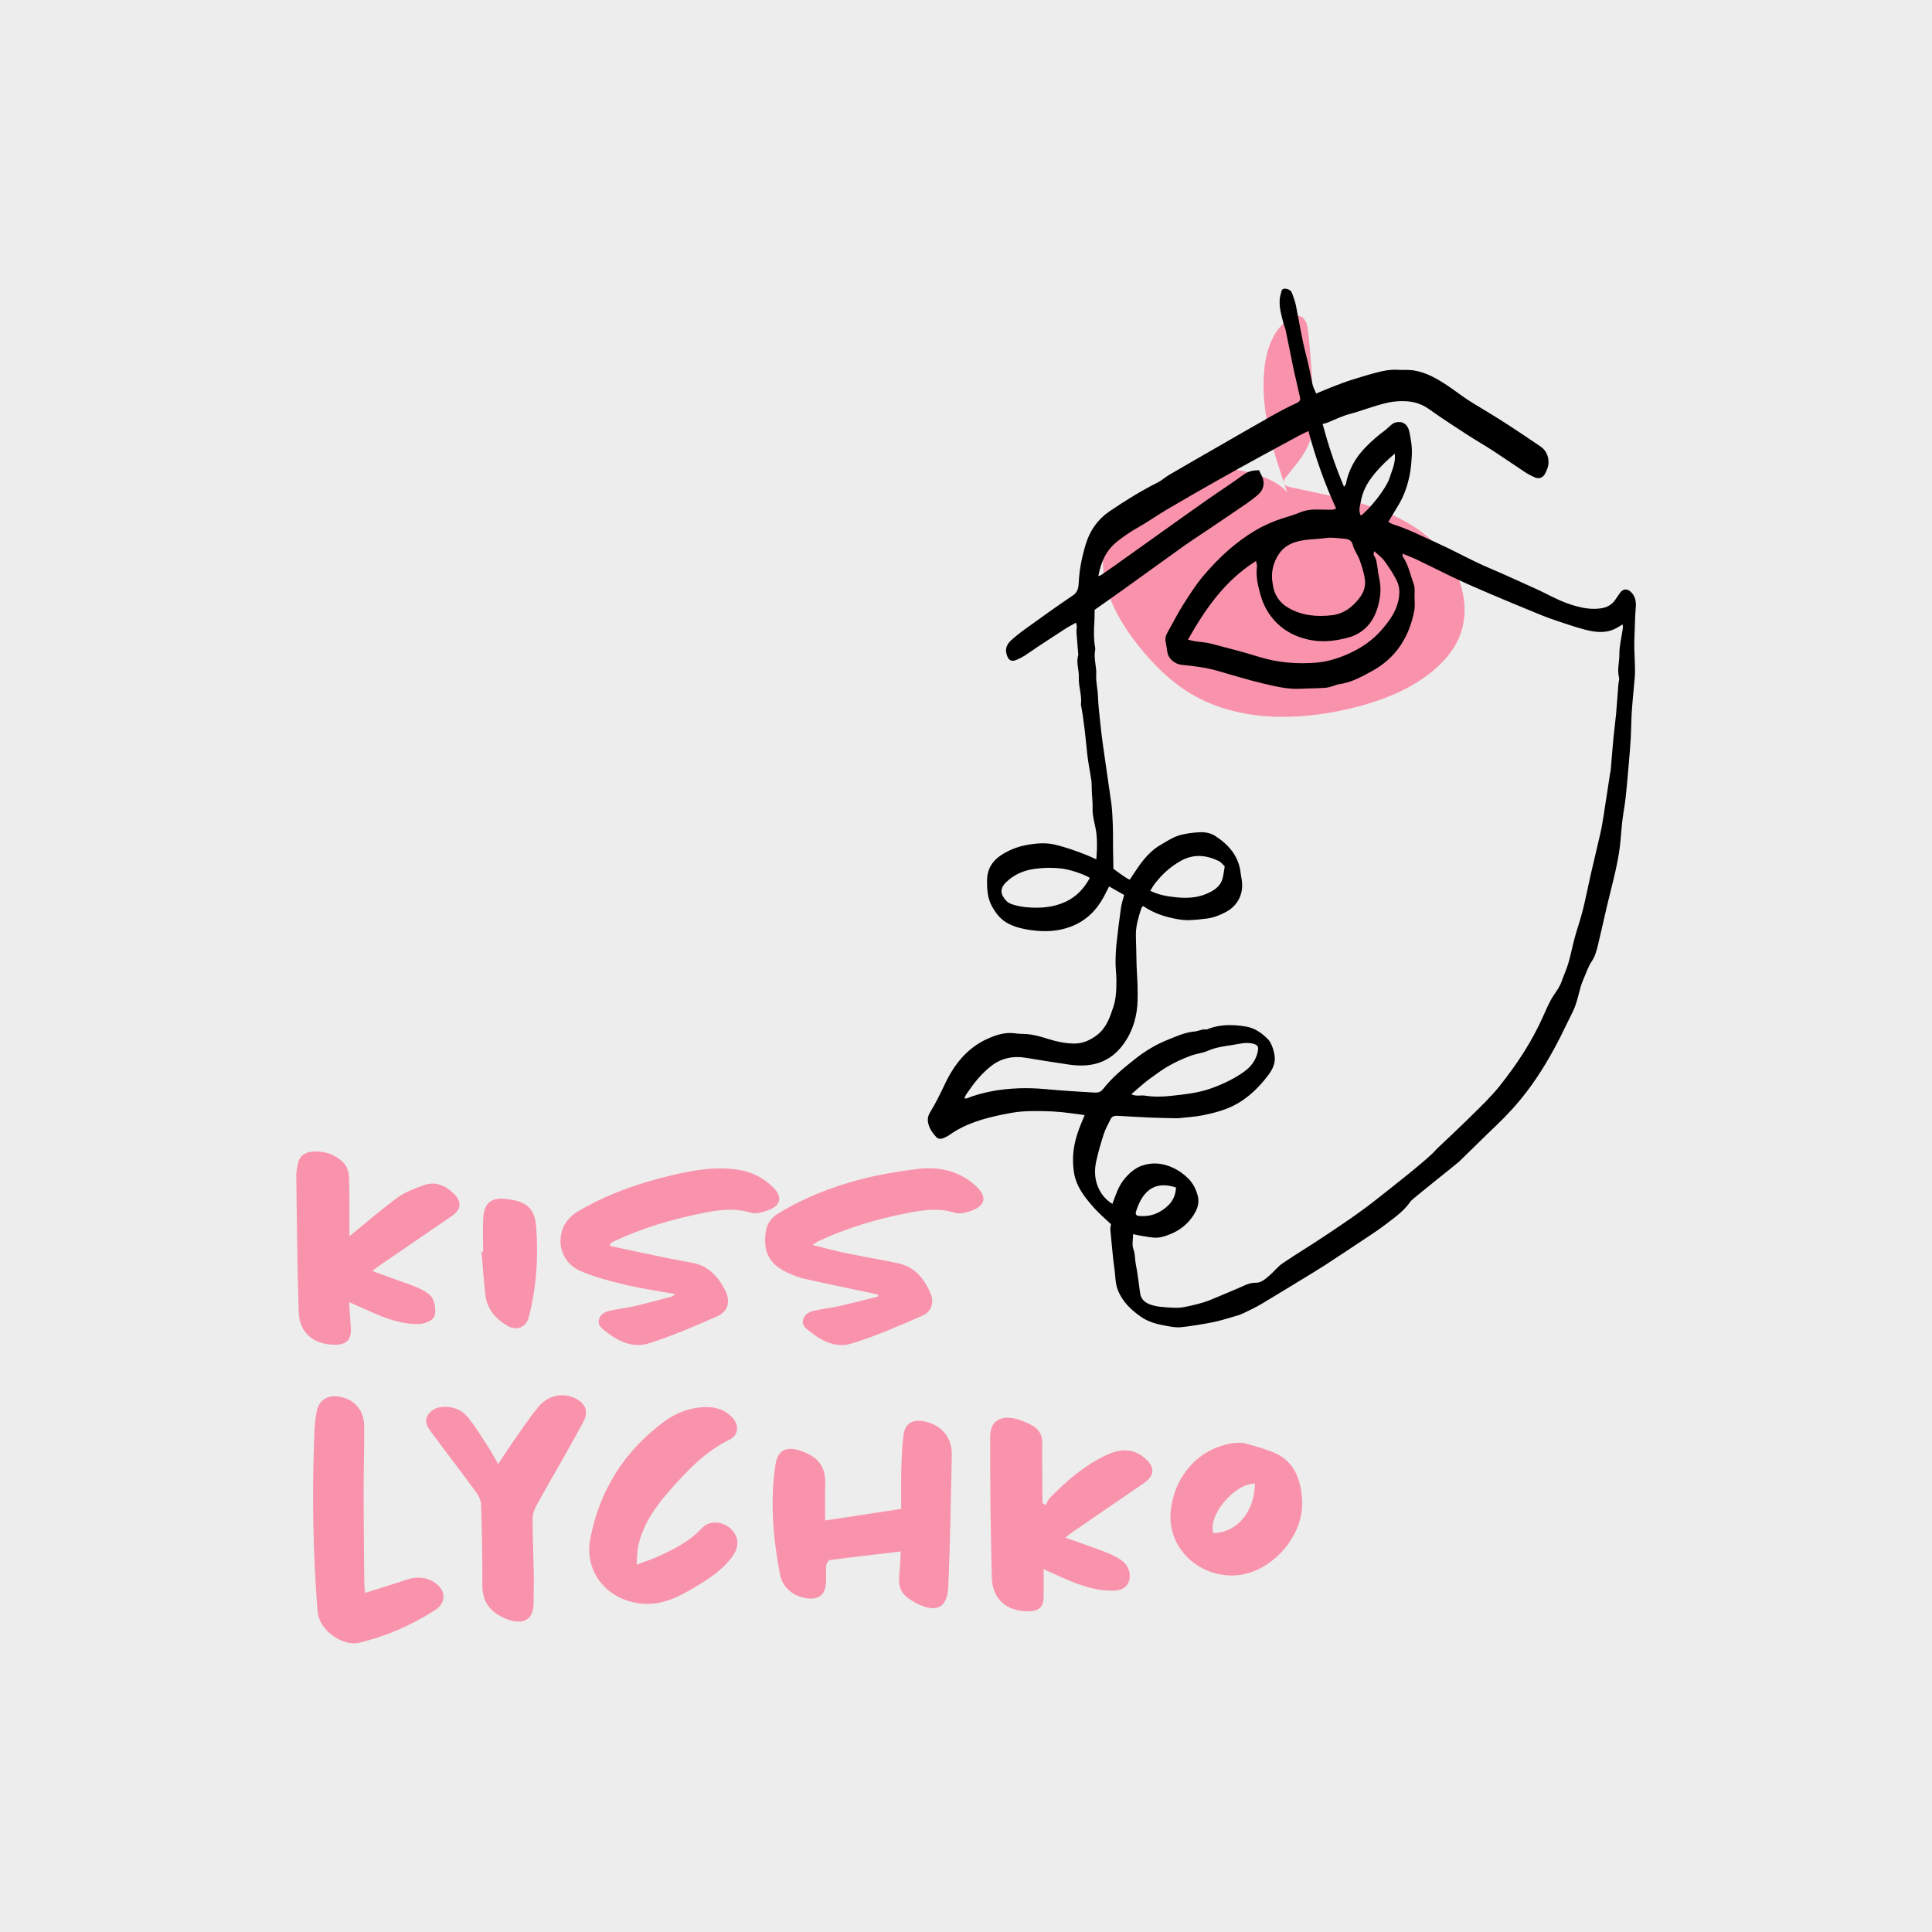 <svg xmlns="http://www.w3.org/2000/svg" id="uuid-6417b048-2f18-45d8-a3a4-14303ecdf686" viewBox="0 0 1000 1000"><defs><style>.uuid-e10e6005-8c18-4e08-bf1f-6ace02089bb9{fill:#f993ac;}.uuid-a0847f47-f543-477b-94ed-04a6217ab8ed{fill:#ededed;}</style></defs><rect class="uuid-a0847f47-f543-477b-94ed-04a6217ab8ed" width="1000" height="1000"></rect><path class="uuid-e10e6005-8c18-4e08-bf1f-6ace02089bb9" d="M466.23,803.04c-12.73,1.5-24.73,2.86-36.69,4.44-.77.1-1.8,1.82-1.88,2.85-.26,3.17.1,6.38-.18,9.54-.5,5.63-3.72,8.08-9.34,7.46-7.13-.79-13.07-5.34-14.43-12.46-3.57-18.73-5.18-37.64-2.36-56.65,1.09-7.37,5.42-9.79,12.61-7.44,7.23,2.36,13.45,6.53,13.18,16.84-.17,6.34-.03,12.69-.03,19.39,13.43-2.05,26.26-4.01,39.36-6.02,0-6.66-.13-13.42.04-20.18.15-5.81.43-11.64,1.04-17.42.69-6.44,4.4-8.93,10.71-7.7,8.86,1.72,14.55,8.2,14.38,17.16-.43,22.73-.85,45.48-1.78,68.19-.46,11.26-6.22,14.05-16.39,8.83-8.16-4.18-9.94-7.64-8.84-16.65.38-3.13.39-6.31.6-10.19Z"></path><path class="uuid-e10e6005-8c18-4e08-bf1f-6ace02089bb9" d="M180.85,639.87c8.49-6.88,16.44-13.81,24.93-20.01,3.94-2.88,8.8-4.66,13.45-6.37,6.22-2.29,11.48.2,15.87,4.57,4.09,4.07,3.55,8.09-1.25,11.37-12.39,8.47-24.77,16.93-37.15,25.41-1.13.78-2.18,1.67-3.99,3.06,5.06,1.83,9.53,3.41,13.97,5.05,3.65,1.34,7.41,2.48,10.87,4.2,2.42,1.2,5.32,2.81,6.37,5.01,1.29,2.72,1.9,6.62.88,9.28-.74,1.93-4.55,3.59-7.1,3.77-9.26.64-17.74-2.71-26.06-6.35-3.4-1.49-6.77-3.03-10.95-4.9.33,4.97.63,9.18.89,13.39.38,6.04-2.17,8.71-8.28,8.69-10.92-.02-18.35-6.17-18.7-16.89-.77-23.55-.93-47.11-1.26-70.67-.03-1.91.45-3.84.76-5.75.68-4.19,3.47-6.25,7.44-6.62,6.3-.59,11.98,1.44,16.36,5.8,1.73,1.72,2.65,4.89,2.75,7.45.35,8.86.18,17.75.21,26.62,0,1.35,0,2.7,0,3.89Z"></path><path class="uuid-e10e6005-8c18-4e08-bf1f-6ace02089bb9" d="M541.24,779.07c.74-1.3,1.25-2.83,2.27-3.87,8.3-8.47,17.21-16.18,27.94-21.51,7.16-3.55,14.24-4.77,21.02.96,5.58,4.71,5.3,9.17-.74,13.27-12.29,8.36-24.53,16.8-36.78,25.22-1,.69-1.93,1.5-3.5,2.74,7.17,2.56,13.8,4.8,20.33,7.33,3.08,1.19,6.17,2.61,8.85,4.5,3.66,2.59,5.05,7.56,3.54,11.12-1.7,3.99-5.27,4.56-9.06,4.5-10.29-.16-19.49-4.11-28.62-8.27-2.11-.96-4.24-1.89-6.31-2.82,0,4.85-.03,9.35,0,13.85.05,5.52-2.15,7.8-7.73,7.9-11.19.2-18.77-6.13-19.08-17.3-.66-24.37-.92-48.76-.87-73.14.02-7.7,5.01-10.99,12.73-9.31,3.07.67,6.07,2,8.87,3.48,3.55,1.87,5.42,4.9,5.37,9.15-.1,9.01.04,18.03.08,27.04,0,1.33,0,2.66,0,3.98.56.4,1.13.79,1.69,1.19Z"></path><path class="uuid-e10e6005-8c18-4e08-bf1f-6ace02089bb9" d="M315.76,644.92c9.47,2.01,18.93,4.05,28.41,6.01,4.62.96,9.27,1.79,13.91,2.63,8.65,1.56,13.82,7.34,17.44,14.69,2.68,5.44,1.3,10.6-4.19,13.02-11.66,5.13-23.41,10.27-35.55,14.06-9.27,2.9-17.39-1.96-24.33-7.9-3.2-2.74-1.34-7.55,3.37-8.78,4.29-1.12,8.78-1.46,13.11-2.47,6.61-1.54,13.17-3.35,19.73-5.07.46-.12.85-.51,2.05-1.27-9.09-1.65-17.43-2.8-25.58-4.74-7.94-1.89-15.95-3.95-23.43-7.1-9.03-3.81-12.86-13.41-9.25-22.52,1.3-3.29,4.39-6.49,7.5-8.34,14.54-8.66,30.37-14.33,46.77-18.35,11.78-2.88,23.67-5.14,35.9-3.4,7.4,1.05,13.77,4.25,18.98,9.61,4.13,4.26,3.62,8.59-1.82,10.92-3.17,1.36-7.33,2.64-10.36,1.72-8.72-2.63-17.15-1.29-25.55.42-15.41,3.14-30.46,7.58-44.75,14.29-.73.34-1.41.81-2.12,1.21-.08.45-.16.91-.24,1.36Z"></path><path class="uuid-e10e6005-8c18-4e08-bf1f-6ace02089bb9" d="M454.24,670c-12.62-2.68-25.25-5.28-37.84-8.08-2.82-.63-5.57-1.75-8.22-2.93-9.94-4.4-13.41-10.89-11.78-21.64.63-4.13,2.92-7.1,6.42-9.25,13.13-8.07,27.37-13.63,42.17-17.55,9.63-2.55,19.55-4.19,29.45-5.45,11.3-1.44,21.92.73,30.66,8.75,5.94,5.45,5.14,10.16-2.48,12.91-2.64.95-6,1.76-8.48.96-8.37-2.68-16.52-1.41-24.71.2-15.73,3.09-31.01,7.63-45.57,14.4-.85.39-1.6.98-3.36,2.06,6.52,1.6,12.08,3.15,17.71,4.32,8.84,1.83,17.76,3.25,26.59,5.15,8.7,1.87,13.71,8.1,16.92,15.8,1.9,4.56.37,9.34-4.23,11.33-12.2,5.27-24.42,10.76-37.12,14.54-8.65,2.57-16.54-2.29-23.16-7.94-3.37-2.88-1.45-7.75,3.51-8.99,4.3-1.08,8.78-1.44,13.12-2.42,6.94-1.57,13.82-3.38,20.73-5.09-.11-.36-.22-.72-.33-1.08Z"></path><path class="uuid-e10e6005-8c18-4e08-bf1f-6ace02089bb9" d="M329.53,809.84c3.97-1.47,7.11-2.45,10.09-3.78,8.65-3.84,17.08-7.99,23.68-15.11,3.55-3.83,9.69-3.77,14.08-.39,4.49,3.46,5.65,8.93,2.61,13.67-4.95,7.71-12.46,12.6-20.1,17.16-8.23,4.92-16.55,9.36-26.86,8.7-17.91-1.15-30.81-15.77-27.54-33.33,4.68-25.1,17.53-45.57,38.17-60.87,6.34-4.7,13.64-7.47,21.71-7.59,5.37-.08,10.2,1.52,13.86,5.6,3.57,3.99,2.95,9.03-1.54,11.21-12.32,5.97-21.52,15.61-30.37,25.58-7.78,8.76-14.66,18.19-17.06,30.03-.53,2.64-.45,5.4-.73,9.12Z"></path><path class="uuid-e10e6005-8c18-4e08-bf1f-6ace02089bb9" d="M257.85,757.85c2.33-3.57,4.13-6.49,6.09-9.28,4.79-6.8,9.34-13.79,14.58-20.22,4.82-5.9,11.97-7.51,18.02-5.12,6.01,2.38,8.51,6.92,5.5,12.54-7.76,14.52-16.19,28.68-24.19,43.08-1.21,2.17-2.17,4.82-2.17,7.24-.01,9.7.45,19.39.63,29.09.08,4.57-.17,9.15-.09,13.72.2,11.49-7.53,11.89-14.62,8.87-7.93-3.39-12-8.65-11.94-17.47.1-13.72-.23-27.44-.63-41.15-.06-2.15-.98-4.58-2.26-6.34-7.69-10.53-15.65-20.85-23.4-31.33-1.96-2.65-4.12-5.59-1.85-9.1,2.29-3.52,5.92-4.37,9.86-4.19,4.76.22,8.66,2.5,11.42,6.1,3.7,4.82,6.9,10.02,10.2,15.13,1.57,2.43,2.9,5.02,4.84,8.43Z"></path><path class="uuid-e10e6005-8c18-4e08-bf1f-6ace02089bb9" d="M188.97,824.48c7.49-2.38,14.38-4.45,21.19-6.76,5.21-1.77,10.15-1.61,14.79,1.4,5.93,3.85,6.21,10.43.28,14.24-12.12,7.77-25.2,13.57-39.24,16.89-9.04,2.14-20.86-6.82-21.59-15.94-2.52-31.41-2.95-62.87-1.61-94.35.14-3.31.57-6.64,1.24-9.89,1.06-5.1,5.27-7.89,10.48-7.31,8.44.94,13.92,6.67,13.99,15.3.1,11.37-.31,22.74-.3,34.11.02,15.94.21,31.88.36,47.81.01,1.23.22,2.46.41,4.5Z"></path><path class="uuid-e10e6005-8c18-4e08-bf1f-6ace02089bb9" d="M673.99,778.44c0,18.23-17.36,36.64-35.62,37.02-18.87.39-33.99-14.82-32.44-32.79,1.56-18.2,14.11-32.79,31.73-35.6,2.29-.36,4.81-.49,7.01.1,5.33,1.43,10.73,2.92,15.75,5.15,8.91,3.96,13.58,13.45,13.58,26.12ZM649.59,767.89c-10.68-.03-24.58,16.59-21.53,25.75,12.8-.71,21.07-11.22,21.53-25.75Z"></path><path class="uuid-e10e6005-8c18-4e08-bf1f-6ace02089bb9" d="M250.08,647.84c0-5.94-.31-11.91.08-17.82.46-6.98,3.95-10.14,10.87-9.52,10,.89,15.68,3.7,16.49,14.38,1.19,15.82.18,31.53-3.84,46.93-1.39,5.32-6.27,7.22-11.13,4.37-6.12-3.58-10.49-8.71-11.33-16-.86-7.41-1.36-14.86-2.01-22.3.29-.01.59-.02.88-.03Z"></path><path class="uuid-e10e6005-8c18-4e08-bf1f-6ace02089bb9" d="M624.55,242.37c-10.34.8-20.21,4.76-29.27,9.79-5.92,3.29-11.66,7.13-15.95,12.36-8.12,9.9-10.07,23.87-7.35,36.39,2.72,12.51,9.62,23.75,17.62,33.75,7.44,9.31,16.03,17.86,26.21,24.06,24.06,14.64,54.53,14.63,81.97,8.27,15.27-3.54,30.4-9.04,42.69-18.77,6.25-4.94,11.76-11.06,14.84-18.4,5.8-13.82,1.98-30.41-7.09-42.34-9.07-11.93-22.68-19.7-36.82-24.67-14.14-4.97-29.01-7.41-43.64-10.68-1.31-.29-2.83-.78-3.22-2.07-.34-1.15.43-2.3,1.17-3.24,4.33-5.5,9.23-10.77,11.81-17.28,2.97-7.5,2.57-15.85,2.13-23.91-.64-11.53-1.28-23.06-2.62-34.53-.37-3.17-1.49-7.09-4.65-7.55-1.27-.19-2.55.3-3.69.88-9.37,4.82-13.25,16.22-14.28,26.71-2.17,22.23,4.82,42.91,11.81,63.62-8.57-9.75-29.46-13.35-41.67-12.4Z"></path><path d="M574.99,633.59c-3.05-2.91-6.08-5.44-8.67-8.36-3.97-4.48-7.85-9.17-9.65-14.98-.96-3.09-1.24-6.48-1.28-9.75-.07-6.64,1.73-12.94,4.25-19.05.57-1.39,1.15-2.78,1.77-4.29-3.99-.52-7.79-1.11-11.61-1.49-3.33-.33-6.69-.51-10.03-.56-3.71-.06-7.43-.07-11.12.23-3.17.25-6.32.85-9.45,1.49-9.83,2.01-19.43,4.68-27.78,10.62-.96.68-2.06,1.19-3.15,1.65-1.29.54-2.61.55-3.66-.56-1.73-1.83-3.19-3.89-3.94-6.29-.69-2.2-.65-4.24.74-6.52,2.85-4.65,5.28-9.58,7.61-14.52,4.79-10.15,11.42-18.63,21.82-23.4,4.53-2.08,9.34-3.71,14.59-2.95,2.68.39,5.46.16,8.13.61,2.98.5,5.93,1.32,8.82,2.24,4.39,1.4,8.88,2.36,13.45,2.43,4.6.07,8.66-1.76,12.3-4.66,4.65-3.71,6.38-9.03,8.14-14.31,1.53-4.6,1.58-9.42,1.57-14.21-.01-2.94-.46-5.88-.44-8.82.02-3.36.18-6.73.54-10.07.65-6.12,1.42-12.24,2.29-18.33.3-2.13,1.04-4.2,1.63-6.51-2.57-1.46-5.11-2.89-7.79-4.41-.93,1.82-1.74,3.47-2.6,5.08-3.83,7.18-9.17,12.58-16.97,15.62-6.89,2.69-13.84,2.88-20.95,1.9-3.77-.52-7.44-1.37-10.98-3.02-4.34-2.02-7.05-5.47-9.2-9.42-2.23-4.11-2.53-8.63-2.48-13.31.09-8.32,5.32-12.54,11.9-15.61,3.13-1.46,6.59-2.44,10.01-2.96,4.39-.66,8.79-1,13.33.1,5.55,1.35,10.87,3.21,16.13,5.31,1.68.67,3.32,1.45,5.19,2.27.45-5.8.63-11.19-.49-16.59-.67-3.2-1.57-6.48-1.44-9.68.13-3.3-.36-6.5-.43-9.76-.04-1.63,0-3.28-.22-4.89-.66-4.57-1.66-9.1-2.13-13.69-.88-8.51-1.64-17.03-3.26-25.44.62-4.77-1.31-9.41-1.08-14.02.19-3.95-1.54-7.8-.28-11.71.06-.19-.04-.43-.05-.65-.31-3.8-.65-7.59-.91-11.39-.06-.86.21-1.73.2-2.6,0-.6-.24-1.19-.44-2.06-1.93,1.09-3.67,1.96-5.3,3.01-4.93,3.17-9.83,6.4-14.73,9.63-2.18,1.44-4.29,2.99-6.48,4.4-1.19.76-2.47,1.38-3.75,1.98-3.04,1.44-4.6.68-5.6-2.47-.97-3.04.13-5.45,2.27-7.4,2.25-2.05,4.66-3.96,7.13-5.74,8.24-5.92,16.46-11.88,24.88-17.53,2.82-1.89,2.88-4.5,3.03-7.1.38-6.77,1.75-13.4,3.74-19.79,2.07-6.67,6.05-12.42,11.97-16.49,8.18-5.61,16.62-10.79,25.49-15.26,1.92-.97,3.53-2.55,5.4-3.64,8.18-4.78,16.4-9.5,24.62-14.22,9.91-5.7,19.81-11.43,29.77-17.05,3.88-2.19,7.86-4.21,11.89-6.08,1.54-.71,1.94-1.53,1.59-3.05-.91-3.84-1.76-7.69-2.64-11.54-.07-.32-.19-.63-.25-.96-1.51-7.42-2.99-14.84-4.53-22.25-.26-1.27-.88-2.46-1.19-3.72-1.23-4.97-2.86-9.91-1.24-15.13.32-1.02.21-2.27,1.7-2.46,1.4-.18,3.45.7,3.91,1.91.81,2.14,1.64,4.31,2.11,6.54,1.79,8.59,3.06,17.31,5.29,25.78,1.32,5.01,2.28,10.04,3.31,15.09.32,1.58,1.17,3.04,1.92,4.93,2.94-1.21,5.86-2.48,8.83-3.62,3.25-1.25,6.5-2.49,9.81-3.54,4.57-1.44,9.16-2.83,13.81-3.99,3.06-.76,6.14-1.33,9.42-1.13,2.9.18,5.81-.13,8.75.34,6.47,1.05,11.94,4.23,17.25,7.75,3.48,2.3,6.76,4.9,10.24,7.2,3.46,2.28,7.07,4.34,10.6,6.52,3.64,2.25,7.3,4.48,10.88,6.82,5.6,3.67,11.16,7.38,16.68,11.16,3.81,2.61,5.08,7.98,3.04,12.21-.29.59-.5,1.23-.82,1.8-1.2,2.09-3.08,2.85-5.28,1.89-1.8-.78-3.55-1.71-5.19-2.78-5.58-3.67-11.06-7.49-16.66-11.13-4.31-2.8-8.8-5.34-13.11-8.14-6.62-4.31-13.27-8.6-19.69-13.2-3.43-2.46-7.18-3.78-11.19-4.11-3.23-.26-6.6-.08-9.77.56-4.15.84-8.18,2.3-12.25,3.52-2.29.69-4.52,1.6-6.83,2.15-4.47,1.07-8.56,3.08-12.76,4.82-.69.29-1.45.41-2.42.68,3,11.05,6.5,21.79,11.08,32.46.37-.49.84-.83.92-1.24,1.42-7.53,5-13.83,10.35-19.31,3.07-3.14,6.33-5.98,9.85-8.56,1.05-.77,1.94-1.77,2.95-2.6.66-.54,1.37-1.15,2.16-1.4,3.8-1.22,6.75.52,7.63,4.83.78,3.83,1.47,7.66,1.25,11.69-.21,3.8-.46,7.58-1.27,11.27-1.12,5.11-2.8,10.07-5.54,14.6-1.75,2.89-3.47,5.8-5.38,8.98.99.46,1.91,1.03,2.91,1.34,7.53,2.36,14.52,6.01,21.69,9.21,7.26,3.24,14.27,7.05,21.44,10.48,4.14,1.98,8.41,3.68,12.6,5.55,6.39,2.86,12.78,5.72,19.14,8.65,4.57,2.1,8.96,4.63,13.65,6.4,5.81,2.18,11.79,3.91,18.19,3.12,3.51-.43,6.23-1.87,8.11-4.87.64-1.02,1.41-1.96,2.06-2.98,1.57-2.42,3.9-2.61,5.89-.61,2.3,2.31,2.67,5.09,2.4,8.14-.19,2.15-.27,4.32-.36,6.48-.12,2.7-.21,5.4-.29,8.11-.06,2.06-.14,4.12-.1,6.17.05,2.72.25,5.43.31,8.15.05,2.28.12,4.57-.05,6.84-.45,5.81-1.12,11.61-1.52,17.42-.33,4.85-.32,9.72-.58,14.58-.22,4.1-.6,8.2-.95,12.29-.52,5.93-.99,11.87-1.64,17.79-.46,4.21-1.28,8.38-1.77,12.58-.54,4.62-.75,9.29-1.36,13.9-.53,3.99-1.29,7.95-2.18,11.88-1.36,6.06-2.95,12.07-4.38,18.11-1.6,6.78-3.07,13.58-4.71,20.35-.71,2.95-1.49,5.82-3.29,8.48-1.8,2.66-2.77,5.89-4.11,8.87-2.47,5.47-2.86,11.61-5.6,17-2.03,3.99-3.9,8.06-5.91,12.06-5.18,10.3-10.96,20.24-17.98,29.43-4.8,6.28-10.11,12.08-15.84,17.53-6.5,6.18-12.81,12.55-19.28,18.76-.89.86-24.19,19.3-24.89,20.33-3.37,5.05-8.27,8.41-12.95,12-2.93,2.25-6,4.31-9.07,6.36-7.5,5-15.04,9.95-22.57,14.9-4.27,2.81-29.94,18.32-32.24,19.69-3.27,1.94-6.71,3.59-10.14,5.22-1.56.74-3.27,1.19-4.95,1.67-3.46.99-6.9,2.11-10.42,2.8-5.47,1.06-10.99,2-16.52,2.59-2.52.27-5.18-.26-7.72-.71-4.65-.81-9.32-2.04-13.15-4.75-5.06-3.58-9.57-7.78-11.9-13.95-1.23-3.27-1.21-6.53-1.58-9.83-.22-1.96-.55-3.92-.75-5.88-.53-5.11-1.05-10.22-1.49-15.34-.08-.95.21-1.93.33-2.89ZM586.49,638.82c-.01,2.7-.68,5.44.13,7.62.99,2.66.74,5.34,1.28,7.97,1.03,4.94,1.48,9.99,2.23,14.99.41,2.69,1.96,4.43,4.51,5.52,3.6,1.54,7.41,1.61,11.18,1.88,2.36.17,4.82.18,7.13-.27,4.9-.96,9.78-2.08,14.41-4.05,4.78-2.03,9.59-3.99,14.36-6.06,2.67-1.16,5.13-2.58,8.28-2.47,2.69.09,4.83-1.87,6.82-3.53,2.41-2.01,4.34-4.66,6.9-6.42,6.82-4.67,13.92-8.92,20.81-13.49,9.88-6.56,19.74-13.15,29.02-20.57,1.86-1.49,26.8-20.86,29.66-24.8.06-.09.15-.16.23-.24,6.16-5.88,12.4-11.67,18.45-17.66,4.89-4.85,9.92-9.63,14.2-14.99,8.91-11.13,16.75-23,22.59-36.09,1.64-3.68,3.2-7.47,5.4-10.82,1.55-2.36,3.25-4.55,4.18-7.26,1.1-3.2,2.57-6.28,3.52-9.51,1.28-4.38,2.12-8.89,3.32-13.3,1.29-4.74,2.96-9.38,4.15-14.14,1.53-6.13,2.71-12.34,4.12-18.5,1.65-7.21,3.42-14.39,5.05-21.61.67-2.97,1.15-5.98,1.63-8.99,1.13-7.19,2.21-14.39,3.31-21.58.1-.64.31-1.26.36-1.9.48-5.59.89-11.19,1.42-16.77.38-4.09.98-8.15,1.35-12.24.46-5.11.79-10.22,1.19-15.34.09-1.19.59-2.46.32-3.55-1.03-4.04.21-8.03.19-12.03-.03-4.48,1.18-8.97,1.8-13.47.08-.58-.06-1.2-.12-1.97-1.55.91-2.8,1.77-4.16,2.4-5.04,2.33-10.26,1.65-15.33.32-5.36-1.4-10.61-3.26-15.88-5.01-2.59-.86-5.13-1.85-7.66-2.88-8.17-3.36-16.34-6.72-24.48-10.18-6.01-2.55-12-5.14-17.91-7.91-7.01-3.28-13.9-6.82-20.87-10.16-2.39-1.15-4.9-2.05-7.6-3.17.03.8-.08,1.19.07,1.41,2.92,4.33,3.91,9.42,5.66,14.21.86,2.37.37,4.72.44,7.08.06,2.27.3,4.61-.12,6.8-2.64,13.68-9.47,24.52-21.95,31.3-5.45,2.96-10.9,6.02-17.23,6.79-.43.05-.84.25-1.26.37-1.78.5-3.54,1.29-5.35,1.43-4.33.33-8.69.28-13.03.52-6.73.37-13.19-1.25-19.61-2.77-8.03-1.9-15.92-4.4-23.86-6.64-5.88-1.66-11.95-2.34-17.99-2.96-3.58-.37-6.87-2.92-7.52-6.56-.31-1.73-.48-3.49-.86-5.2-.38-1.71-.05-3.27.77-4.73,2.86-5.14,5.54-10.4,8.71-15.34,3.12-4.86,6.19-9.74,9.98-14.21,7.85-9.27,16.58-17.42,27.04-23.59,3.27-1.93,6.76-3.54,10.29-4.93,4.05-1.59,8.36-2.52,12.36-4.2,3.15-1.33,6.3-1.74,9.61-1.64,2.5.07,4.99.1,7.49.09.5,0,1.01-.28,1.96-.57-5.99-13.03-10.64-26.34-14.36-40.15-1.98.97-3.64,1.73-5.25,2.59-6.41,3.45-12.81,6.91-19.19,10.41-7.62,4.19-15.24,8.37-22.8,12.65-8.72,4.94-17.42,9.91-26.05,15.01-5.06,2.99-9.86,6.43-14.98,9.3-3.72,2.09-7.17,4.45-10.52,7.08-5.82,4.57-8.63,10.67-9.93,18.06.64-.24,1.05-.32,1.37-.53,2.17-1.47,4.33-2.95,6.47-4.47,8.26-5.87,16.51-11.77,24.76-17.65,7.72-5.5,15.42-11.04,23.19-16.48,6.43-4.51,13.04-8.77,19.39-13.39,2.5-1.82,5.08-2.28,7.98-2.3.39.8.68,1.5,1.05,2.16,2.26,3.95,1.66,7.8-1.84,10.78-1.81,1.54-3.73,2.99-5.69,4.34-6.37,4.38-12.78,8.7-19.19,13.03-4.32,2.92-8.72,5.73-12.97,8.75-10.21,7.27-20.34,14.66-30.53,21.96-5.21,3.74-10.47,7.41-15.92,11.26-.04,1.99.01,4.15-.13,6.29-.3,4.35-.39,8.68.36,13,.07.43.17.9.08,1.31-.95,4.37.78,8.62.52,13.01-.22,3.75.81,7.53.92,11.39.14,4.66.77,9.37,1.24,14.05.76,7.64,1.97,15.24,3.03,22.84.88,6.31,1.85,12.61,2.72,18.91.25,1.85.33,3.72.45,5.58.1,1.52.17,3.05.22,4.57.06,1.74.1,3.47.11,5.21.02,2.39-.02,4.78.01,7.18.04,3.46.13,6.91.2,10.71,2.58,1.74,5.19,4.06,8.44,5.65.47-.72.76-1.17,1.06-1.61,4.08-6.23,8.15-12.49,14.82-16.37,2.99-1.74,5.94-3.75,9.18-4.8,3.51-1.14,7.32-1.6,11.03-1.8,2.8-.15,5.78.35,8.2,1.93,7.02,4.57,12.19,10.5,13.14,19.26.13,1.2.38,2.39.57,3.58,1.06,6.92-1.97,13.14-8.08,16.43-3.08,1.66-6.29,2.97-9.81,3.44-3.13.42-6.24.75-9.42.84-3.36.1-6.48-.53-9.63-1.26-5.04-1.15-9.77-3.09-14.11-6.03-.34.39-.77.67-.89,1.05-1.44,4.43-2.87,8.87-2.87,13.6,0,2.39.11,4.77.17,7.16.12,4.36.11,8.73.39,13.08.29,4.55.43,9.08.33,13.65-.18,8.32-2.33,15.9-7.18,22.74-3.34,4.71-7.64,8.16-13.07,9.93-5.07,1.65-10.36,1.59-15.61.8-7.32-1.11-14.65-2.22-21.95-3.46-6.84-1.16-13.06.26-18.42,4.59-4.26,3.44-7.83,7.61-10.92,12.15-.89,1.31-2.02,2.5-2.45,4.23.51.04.87.17,1.13.06,4.04-1.66,8.25-2.76,12.5-3.63,4.72-.96,9.51-1.41,14.35-1.61,4.58-.19,9.1,0,13.64.39,2.92.26,5.84.53,8.76.74,5.2.36,10.41.72,15.62,1,2.03.11,4.07.41,5.65-1.64,4.7-6.1,10.64-10.92,16.64-15.67,5.14-4.07,10.71-7.45,16.77-9.88,4.53-1.82,9.02-3.91,14.02-4.35,2.03-.18,3.9-1.34,6.04-1.03.39.06.83-.24,1.24-.4,6.33-2.39,12.84-2.18,19.36-1.12,4.61.75,8.24,3.41,11.44,6.65,1.95,1.98,3.48,7.19,3.45,9.97-.04,3.41-1.62,6.24-3.51,8.7-4.4,5.75-9.47,10.87-15.84,14.54-5.67,3.26-11.92,4.86-18.23,6.11-4.06.8-8.23,1-12.35,1.47-.22.02-.44.03-.66.02-4.68-.11-9.36-.16-14.03-.36-5.51-.23-11.01-.61-16.52-.89-1.58-.08-3.09.04-3.89,1.77-1.14,2.48-2.58,4.86-3.42,7.44-1.52,4.64-2.88,9.36-3.95,14.12-1.02,4.52-.92,9.15.89,13.48,1.51,3.63,3.97,6.62,7.44,8.77,1.74-4.62,3.1-9.15,6.19-12.87,2.56-3.08,5.51-5.72,9.29-6.99,5.38-1.81,10.73-1.25,15.9,1.16,3.02,1.4,5.61,3.26,7.98,5.65,2.58,2.6,4.04,5.73,4.87,9.06,1.05,4.21-.8,7.99-3.26,11.3-2.71,3.65-6.32,6.37-10.5,8.14-2.29.97-4.76,1.88-7.19,2.02-2.76.15-5.58-.57-8.37-.97-1.38-.2-2.74-.54-4.13-.83ZM614.89,331.07c1.49.35,2.53.67,3.59.83,2.68.42,5.44.51,8.06,1.19,8.45,2.18,16.91,4.36,25.25,6.93,9.75,3,19.64,3.8,29.72,2.94,5.82-.5,11.38-2.29,16.62-4.64,6.57-2.95,12.53-7.03,17.26-12.59,3.62-4.25,6.94-8.7,8.27-14.35.83-3.51,1.02-7.07-.44-10.23-1.75-3.8-4.15-7.35-6.61-10.76-1.41-1.95-3.51-3.39-5.29-5.07-.38.98-.48,1.76-.14,2.22,1.35,1.89,1.42,4.11,1.8,6.26.34,1.95.54,3.92.97,5.85.98,4.47.64,8.87-.47,13.27-2.2,8.73-7.28,14.93-16.12,17.22-6.02,1.56-12.22,2.36-18.53,1.23-5.84-1.05-11.2-3.22-15.74-6.92-5.25-4.28-8.84-10-10.63-16.44-1.29-4.67-2.53-9.55-1.87-14.59.12-.9-.26-1.86-.46-3.06-15.99,10.04-26.15,24.63-35.24,40.71ZM658.77,302.29c.59,5.38,3.44,9.57,7.88,12.21,6.98,4.15,14.88,4.87,22.79,3.93,6.41-.76,11.19-4.64,14.84-9.78,1.74-2.45,2.55-5.51,2.22-8.38-.41-3.52-1.55-7-2.74-10.38-.92-2.64-2.83-4.97-3.49-7.64-.66-2.71-2.38-3.23-4.48-3.41-3.23-.28-6.55-.8-9.71-.34-5.38.77-10.87.42-16.18,2.28-3.34,1.17-5.96,3.13-7.74,5.69-3.24,4.66-4.52,10.08-3.39,15.85ZM585.57,566.35c2.51,1.32,4.85.39,7.02.74,4.56.72,9.19.62,13.62.12,6.91-.78,13.9-1.46,20.61-3.85,6-2.14,11.65-4.81,16.84-8.45,3.68-2.58,6.33-5.94,7.33-10.46.61-2.77-.04-3.71-2.71-4.31-3.68-.82-7.19.27-10.71.8-4.19.63-8.41,1.18-12.41,2.96-2.75,1.22-5.93,1.46-8.77,2.52-6.12,2.29-11.97,5.15-17.26,9.06-2.02,1.49-4.12,2.88-6.08,4.46-2.51,2.03-4.91,4.21-7.48,6.42ZM564.11,454.4c-3.23-1.99-10.14-4.3-14.54-4.84-4.55-.56-9.11-.5-13.65.1-5.89.78-11.13,2.92-15.39,7.22-2.19,2.21-2.83,4.6-1.38,7.11.97,1.68,2.26,3.19,4.26,3.91,2.48.88,4.95,1.39,7.61,1.65,7.1.69,14,.22,20.49-2.78,5.6-2.59,9.66-6.94,12.59-12.36ZM633.91,448.44c-.73-.75-1.31-1.41-1.95-2.01-.31-.3-.69-.55-1.08-.74-6.54-3.16-13.02-3.82-19.7-.11-5.37,2.98-9.71,6.99-13.42,11.77-.89,1.15-1.58,2.45-2.38,3.71,4.32,2.15,8.62,2.88,13.1,3.35,5.68.6,11.13.41,16.39-1.94,3.69-1.65,6.96-3.77,7.99-8.03.48-1.99.72-4.05,1.06-6.01ZM608.69,614.64c-12.03-4.01-17.72,3.05-20.68,12.39-.46,1.44.16,2.22,1.43,2.33,3.84.33,7.49-.22,10.9-2.2,4.8-2.78,8.1-6.51,8.35-12.52ZM704.35,266.91c4.7-3.41,13.2-14.21,14.84-19.41,1.26-4.01,3.31-7.95,2.74-12.71-1.89,1.7-3.57,3.1-5.11,4.63-5.72,5.67-10.95,11.71-12.42,19.99-.42,2.36-1.44,4.81-.04,7.51Z"></path></svg>
